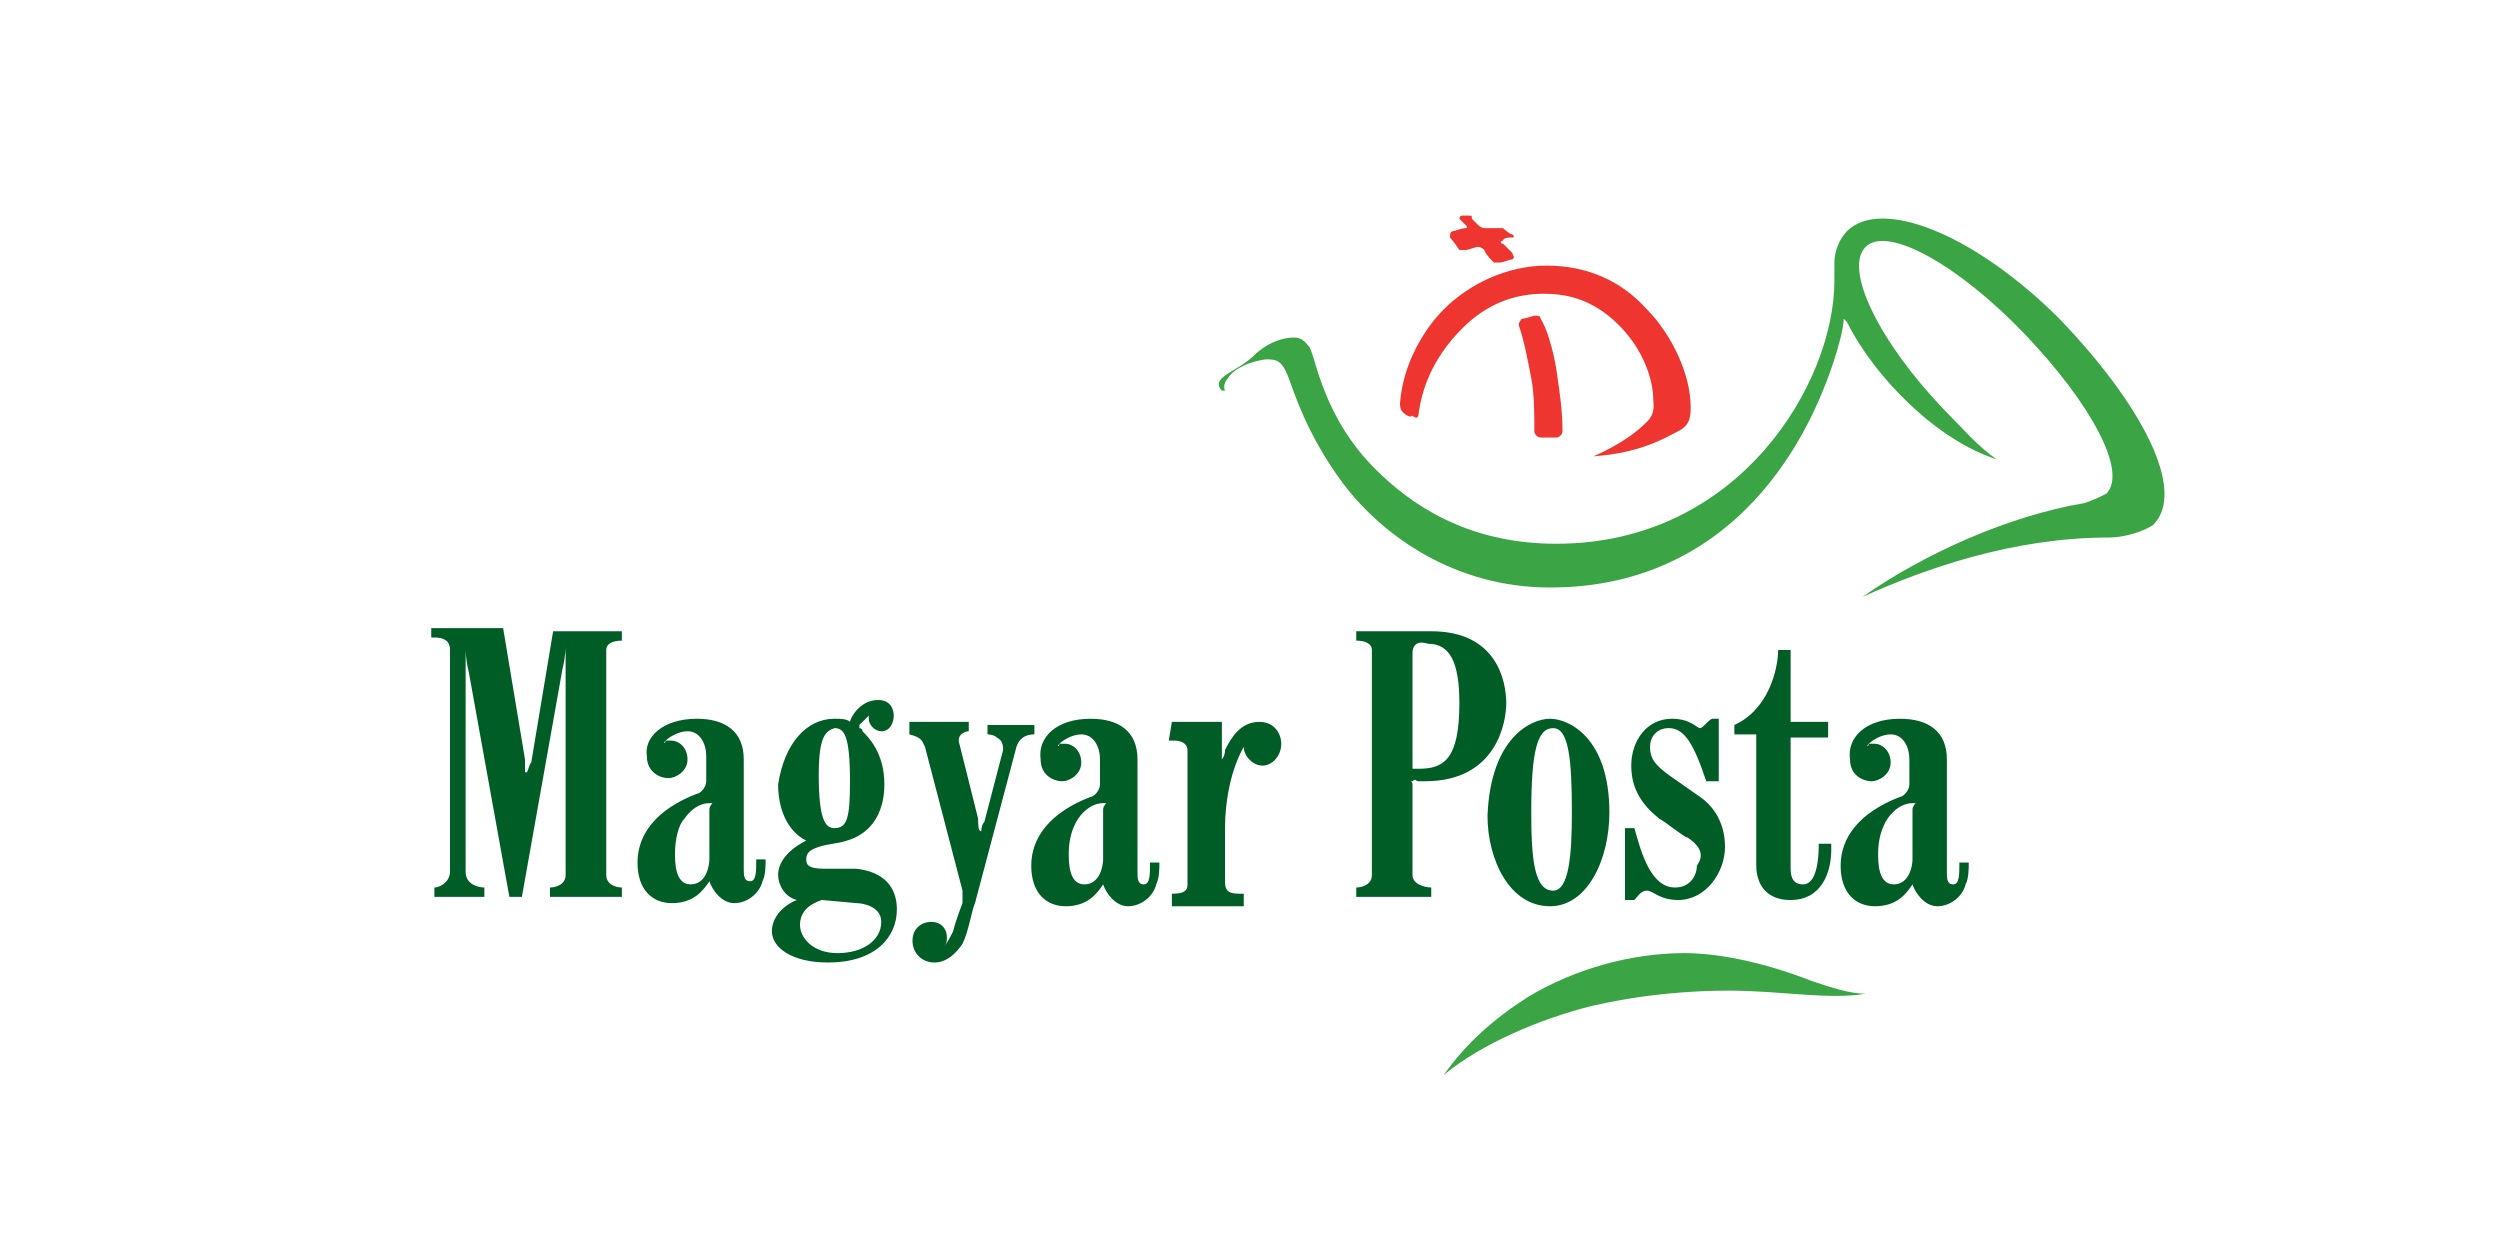 <svg xmlns="http://www.w3.org/2000/svg" xml:space="preserve" x="0" y="0" enable-background="new 0 0 80 40" viewBox="0 0 80 40" width="60" height="30"><style>.st0{display:none;}
	.st1{display:inline;}
	.st2{fill:#FFFFFF;}
	.st3{fill-rule:evenodd;clip-rule:evenodd;fill:#FFFFFF;}
	.st4{fill:none;}
	.st5{font-family:&apos;SofiaPro-Regular&apos;;}
	.st6{font-size:1.558px;}
	.st7{display:inline;fill:none;stroke:#000000;stroke-width:2;stroke-miterlimit:10;}
	.st8{display:inline;stroke:#000000;stroke-miterlimit:10;}
	.st9{fill-rule:evenodd;clip-rule:evenodd;}
	.st10{fill:#BA1B02;}
	.st11{fill:#B4B4B4;}
	.st12{fill:#DEDEDE;}
	.st13{fill:#005197;}
	.st14{fill-rule:evenodd;clip-rule:evenodd;fill:#F8CE47;}
	.st15{fill:#1D3679;}
	.st16{fill:#00A9E0;}
	.st17{fill:#002776;}
	.st18{fill:#FDDA00;}
	.st19{font-family:&apos;StagSans-Light&apos;;}
	.st20{font-size:14.242px;}
	.st21{fill:#EB0735;}
	.st22{fill:#4F008C;}
	.st23{fill:#009D4E;}
	.st24{fill:url(#path34_00000174587483005709819330000014224734975567286179_);}
	.st25{fill:#EF352F;}
	.st26{fill:#3BA445;}
	.st27{fill:#005D26;}</style><g id="Vrstva_23"><path d="M47 6.9c.1 0 .1 0 .1.1l.2.2s.1.1.2.1H48.1s.2.2.3.2c0 0 .1.1 0 .1s-.3 0-.3.1c-.1 0-.1.1 0 .1l.3.3c0 .1.1.1 0 .2-.1 0-.3.1-.4.1h-.2s-.3-.3-.3-.4c0 0-.1-.1-.2-.1s-.3.1-.4.1h-.2s-.2-.3-.3-.4c0-.1 0-.2.1-.2 0 0 .3-.1.4-.1.1 0 0-.1 0-.1l-.2-.2s0-.1.1-.1h.2m1.7 3.3c.1 0 .4-.1.4-.1.1 0 .2 0 .2.1.2.3.4 1 .5 1.6.1.7.2 1.3.2 2 0 .1-.1.2-.2.2h-.5c-.1 0-.2-.1-.2-.2 0-.5 0-1.2-.1-1.7s-.2-1.1-.4-1.7c0-.1.1-.2.1-.2" class="st25"/><path d="M44.9 13.2c-.1-.1-.1-.2-.1-.3.1-1.3.8-2.4 1.4-3 .8-.8 2-1.4 3.3-1.4 1.3 0 2.4.5 3.2 1.4.8.8 1.4 2.1 1.4 3.1 0 .3 0 .6-.4.8-.4.2-1.2.7-2.7.8.9-.4 1.4-.8 1.7-1.1.3-.3.2-.6.2-.8 0-.2-.1-1.3-1.1-2.3-.9-.9-1.8-1-2.4-1-.9 0-1.8.3-2.6 1.1-1 1-1.3 2-1.4 2.7 0 .2-.1.2-.2.1-.1.1-.3-.1-.3-.1" class="st25"/><path d="M48.9 31.9c1.5-.9 3.3-1.4 5-1.4.9 0 2.3.2 4.1.9.6.2 1.2.4 1.7.4-1.2.2-2.7-.1-4.4-.1-1.1 0-2.7.1-4.4.5-1.6.4-3.5 1.2-4.7 2.2.7-1 1.6-1.8 2.7-2.5m15-17.2c-.6-.4-1.1-1-1.7-1.6-2.1-2.2-3.2-4.5-2.5-5.2.7-.7 3 .6 5.1 2.8 2.1 2.2 3.3 4.4 2.6 5.1-.2.1-.4.2-.7.3-2.4.4-5.1 1.6-7.1 3 2-.9 4.8-1.9 7.9-1.9.5 0 1.1-.2 1.4-.4 1.1-1.1-.4-3.9-3-6.6-2.7-2.7-5.7-3.9-6.8-2.8-.2.2-.4.6-.4 1V9c0 3.2-3 8.4-8.9 8.4-2.9 0-4.7-1.3-5.8-2.4-1-1-1.5-2.1-1.8-3-.1-.3-.2-.7-.3-.9-.1-.1-.2-.3-.5-.3-.4 0-.9.2-1.3.6s-1.1.6-1.1.9c0 .1.1.2.1.2h.1s-.1-.2.1-.4c.1-.2.5-.5 1.2-.6.3 0 .5 0 .7.5.2.5.6 1.9 1.8 3.5 1.3 1.7 3.6 3.3 6.6 3.3 5.1 0 7.9-3.6 9.1-7.3.1-.3.3-1 .3-1.3l.1.1c.9 1.8 2.9 3.8 4.8 4.4" class="st26"/><path d="M22.3 23c.9 0 1.5.4 1.5 1.3v3.5c0 .2 0 .4.2.4s.2-.3.2-.7h.3c0 .2 0 .5-.1.7-.1.4-.5.7-.9.7s-.7-.4-.8-.7c-.2.3-.5.7-1.2.7-.6 0-1.1-.4-1.1-1.3s.6-1.7 1.9-2.2c.1 0 .3-.2.3-.4v-.8c0-.4-.2-.8-.6-.8-.3 0-.6.2-.7.3-.1.1 0 .1 0 0h.2c.2 0 .5.2.5.6 0 .4-.4.6-.6.6-.3 0-.7-.2-.7-.7-.1-.6.5-1.2 1.6-1.2zm-.4 3.2c-.2.2-.3.7-.3 1.1 0 .3 0 1 .5 1s.6-.6.6-.8v-1.6c0-.1.1-.2.1-.2h-.1c-.3 0-.6.2-.8.5m4.8-3.2c.2 0 .4 0 .5.1 0-.1.3-.7.9-.7.4 0 .5.3.5.5s-.1.5-.4.5c-.2 0-.4-.2-.4-.4v-.1l-.3.3v.1s.1 0 .1.1c.2.2.7.7.7 1.7s-.5 1.6-1.2 1.8c-.3.1-.6.1-.9.2-.3.1-.4.2-.4.4s.1.3.6.3h1c.9.1 1.3.6 1.3 1.3 0 .9-.7 1.7-2.2 1.7-1.2 0-1.8-.5-1.8-1 0-.4.3-.8.8-1-.4-.1-.6-.5-.6-.8 0-.4.3-.8.9-1.1-.6-.3-.9-1-.9-1.8.2-1.3.9-2.1 1.8-2.1zm-.5 1.8c0 1.4.2 1.7.5 1.7.4 0 .5-.3.5-1.5 0-1.5-.2-1.7-.5-1.7-.3.1-.5.3-.5 1.5zm-.6 4.8c0 .4.4.9 1.2.9.8 0 1.4-.4 1.4-1 0-.5-.6-.6-.8-.6l-1.1-.1c-.3.1-.7.3-.7.8m3.5-6.5H31v.3c-.1 0-.4.1-.3.4l.6 2.4c0 .2 0 .4.1.4 0 0 0-.2.1-.3l.6-2.3c0-.1 0-.3-.2-.4-.1-.1-.3-.1-.3-.1v-.3h1.5v.3c-.1 0-.5 0-.6.5l-1.3 4.9c-.1.2-.2.9-.4 1.3-.2.3-.5.6-.9.6s-.7-.3-.7-.7.3-.6.6-.6.5.2.5.5c0 .1 0 .2-.1.3 0 .1-.1.1-.1.1s.1 0 .1-.1c.1-.1.2-.3.3-.5.1-.4.3-.9.3-.9v-.4l-1.2-4.6c-.1-.2-.1-.3-.5-.4v-.4zm26.4.1v.3h.7v4.2c0 .3.1 1.1 1.1 1.1s1.3-.9 1.3-1.6V27h-.4c0 .9-.2 1.3-.5 1.3s-.4-.2-.4-.5v-4.2h1.2v-.5h-1.2V20.8h-.4c0 .6-.3 1.9-1.4 2.4m-18-.1h1.6v1.2s.1-.1.1-.3c.2-.4.5-.9 1.1-.9.5 0 .7.4.7.7 0 .4-.3.7-.6.7s-.6-.3-.6-.6c0-.1 0-.1 0 0-.4.7-.6 1.7-.6 2.6v1.7c0 .4.2.4.6.4v.4h-2.3v-.4c.4 0 .5-.1.5-.3V24c0-.2-.2-.3-.4-.3h-.2l.1-.6zm7.7 2V28c0 .3.4.4.6.4v.3h-2.4v-.3c.2 0 .5-.1.5-.4v-7.2c0-.2-.2-.3-.5-.3v-.3h2.4c2.1 0 2.4 1.6 2.4 2.3 0 .6-.3 2.5-2.6 2.5h-.2c-.1 0-.1-.1-.2 0-.1 0 0 0 0 .1zm0-4.2v3.7h.2c.8 0 1.3-.3 1.3-2.1 0-1.3-.3-1.9-1-1.9-.3-.1-.5 0-.5.3m4.4 2.1c.6 0 1.9.6 1.9 3 0 1.5-.7 3-1.9 3-1.3 0-2-1.5-2-2.9.1-2.5 1.4-3.1 2-3.1zm-.6 3c0 1.5.1 2.5.7 2.5.5 0 .6-1.1.6-2.5 0-1.7-.1-2.7-.6-2.7S49 24 49 26m5 .8c-.1 0-.7-.5-.9-.6-.5-.4-.9-.9-.9-1.7s.5-1.5 1.3-1.5c.6 0 .8.3.9.3.1 0 .3-.3.4-.3h.2v2h-.4c-.4-1.2-.7-1.7-1.2-1.7-.4 0-.6.3-.6.6 0 .4.2.6.6.9l1 .7c.3.2.8.7.8 1.6 0 .8-.6 1.7-1.5 1.7-.6 0-.8-.3-1-.3-.2 0-.3.2-.4.3H52v-2.3h.3c.2.7.5 1.9 1.3 1.9.5 0 .7-.4.7-.7.3-.4 0-.7-.3-.9m-37-2.4.7-4.2h2.2v.3c-.3 0-.5.1-.5.3V28c0 .3.3.4.5.4v.3h-2.3v-.3c.2 0 .5-.1.5-.4v-7.3s0 .3-.1.7l-1.3 7.3h-.4L15 21.5c-.1-.4-.1-.7-.1-.7v7.1c0 .4.4.5.6.5v.3h-1.6v-.3c.2 0 .5-.2.5-.5V20.8c0-.3-.2-.4-.5-.4h-.1v-.3h2.3l.7 4.2v.4c.1.1.1-.2.2-.3M34.9 23c.9 0 1.5.4 1.5 1.3v3.6c0 .2 0 .4.2.4s.2-.3.2-.7h.3c0 .2 0 .5-.1.7-.1.4-.5.7-.9.7s-.7-.4-.8-.7c-.2.3-.5.7-1.2.7-.6 0-1.1-.4-1.1-1.3s.6-1.7 1.9-2.2c.1 0 .3-.2.3-.4v-.8c0-.4-.2-.8-.6-.8-.3 0-.6.2-.7.3-.1.1 0 .1 0 0h.2c.2 0 .5.2.5.6 0 .4-.4.6-.6.6-.3 0-.7-.2-.7-.7-.1-.7.5-1.3 1.6-1.3zm-.4 3.2c-.2.3-.3.7-.3 1.1 0 .3 0 1 .5 1s.6-.6.6-.8v-1.6c0-.1.1-.2.1-.2h-.1c-.3 0-.6.2-.8.5M60.8 23c.9 0 1.5.4 1.5 1.3v3.6c0 .2 0 .4.2.4s.2-.3.2-.7h.3c0 .2 0 .5-.1.7-.1.4-.5.7-.9.7s-.7-.4-.8-.7c-.2.3-.5.7-1.2.7-.6 0-1.1-.4-1.1-1.3s.6-1.7 1.9-2.2c.1 0 .3-.2.3-.4v-.8c0-.4-.2-.8-.6-.8-.3 0-.6.2-.7.3-.1.1 0 .1 0 0h.2c.2 0 .5.2.5.6 0 .4-.4.6-.6.6-.3 0-.7-.2-.7-.7-.1-.7.5-1.3 1.6-1.3zm-.4 3.2c-.2.3-.3.7-.3 1.1 0 .3 0 1 .5 1s.6-.6.6-.8v-1.6c0-.1.1-.2.1-.2h-.1c-.3 0-.6.2-.8.5" class="st27"/></g></svg>